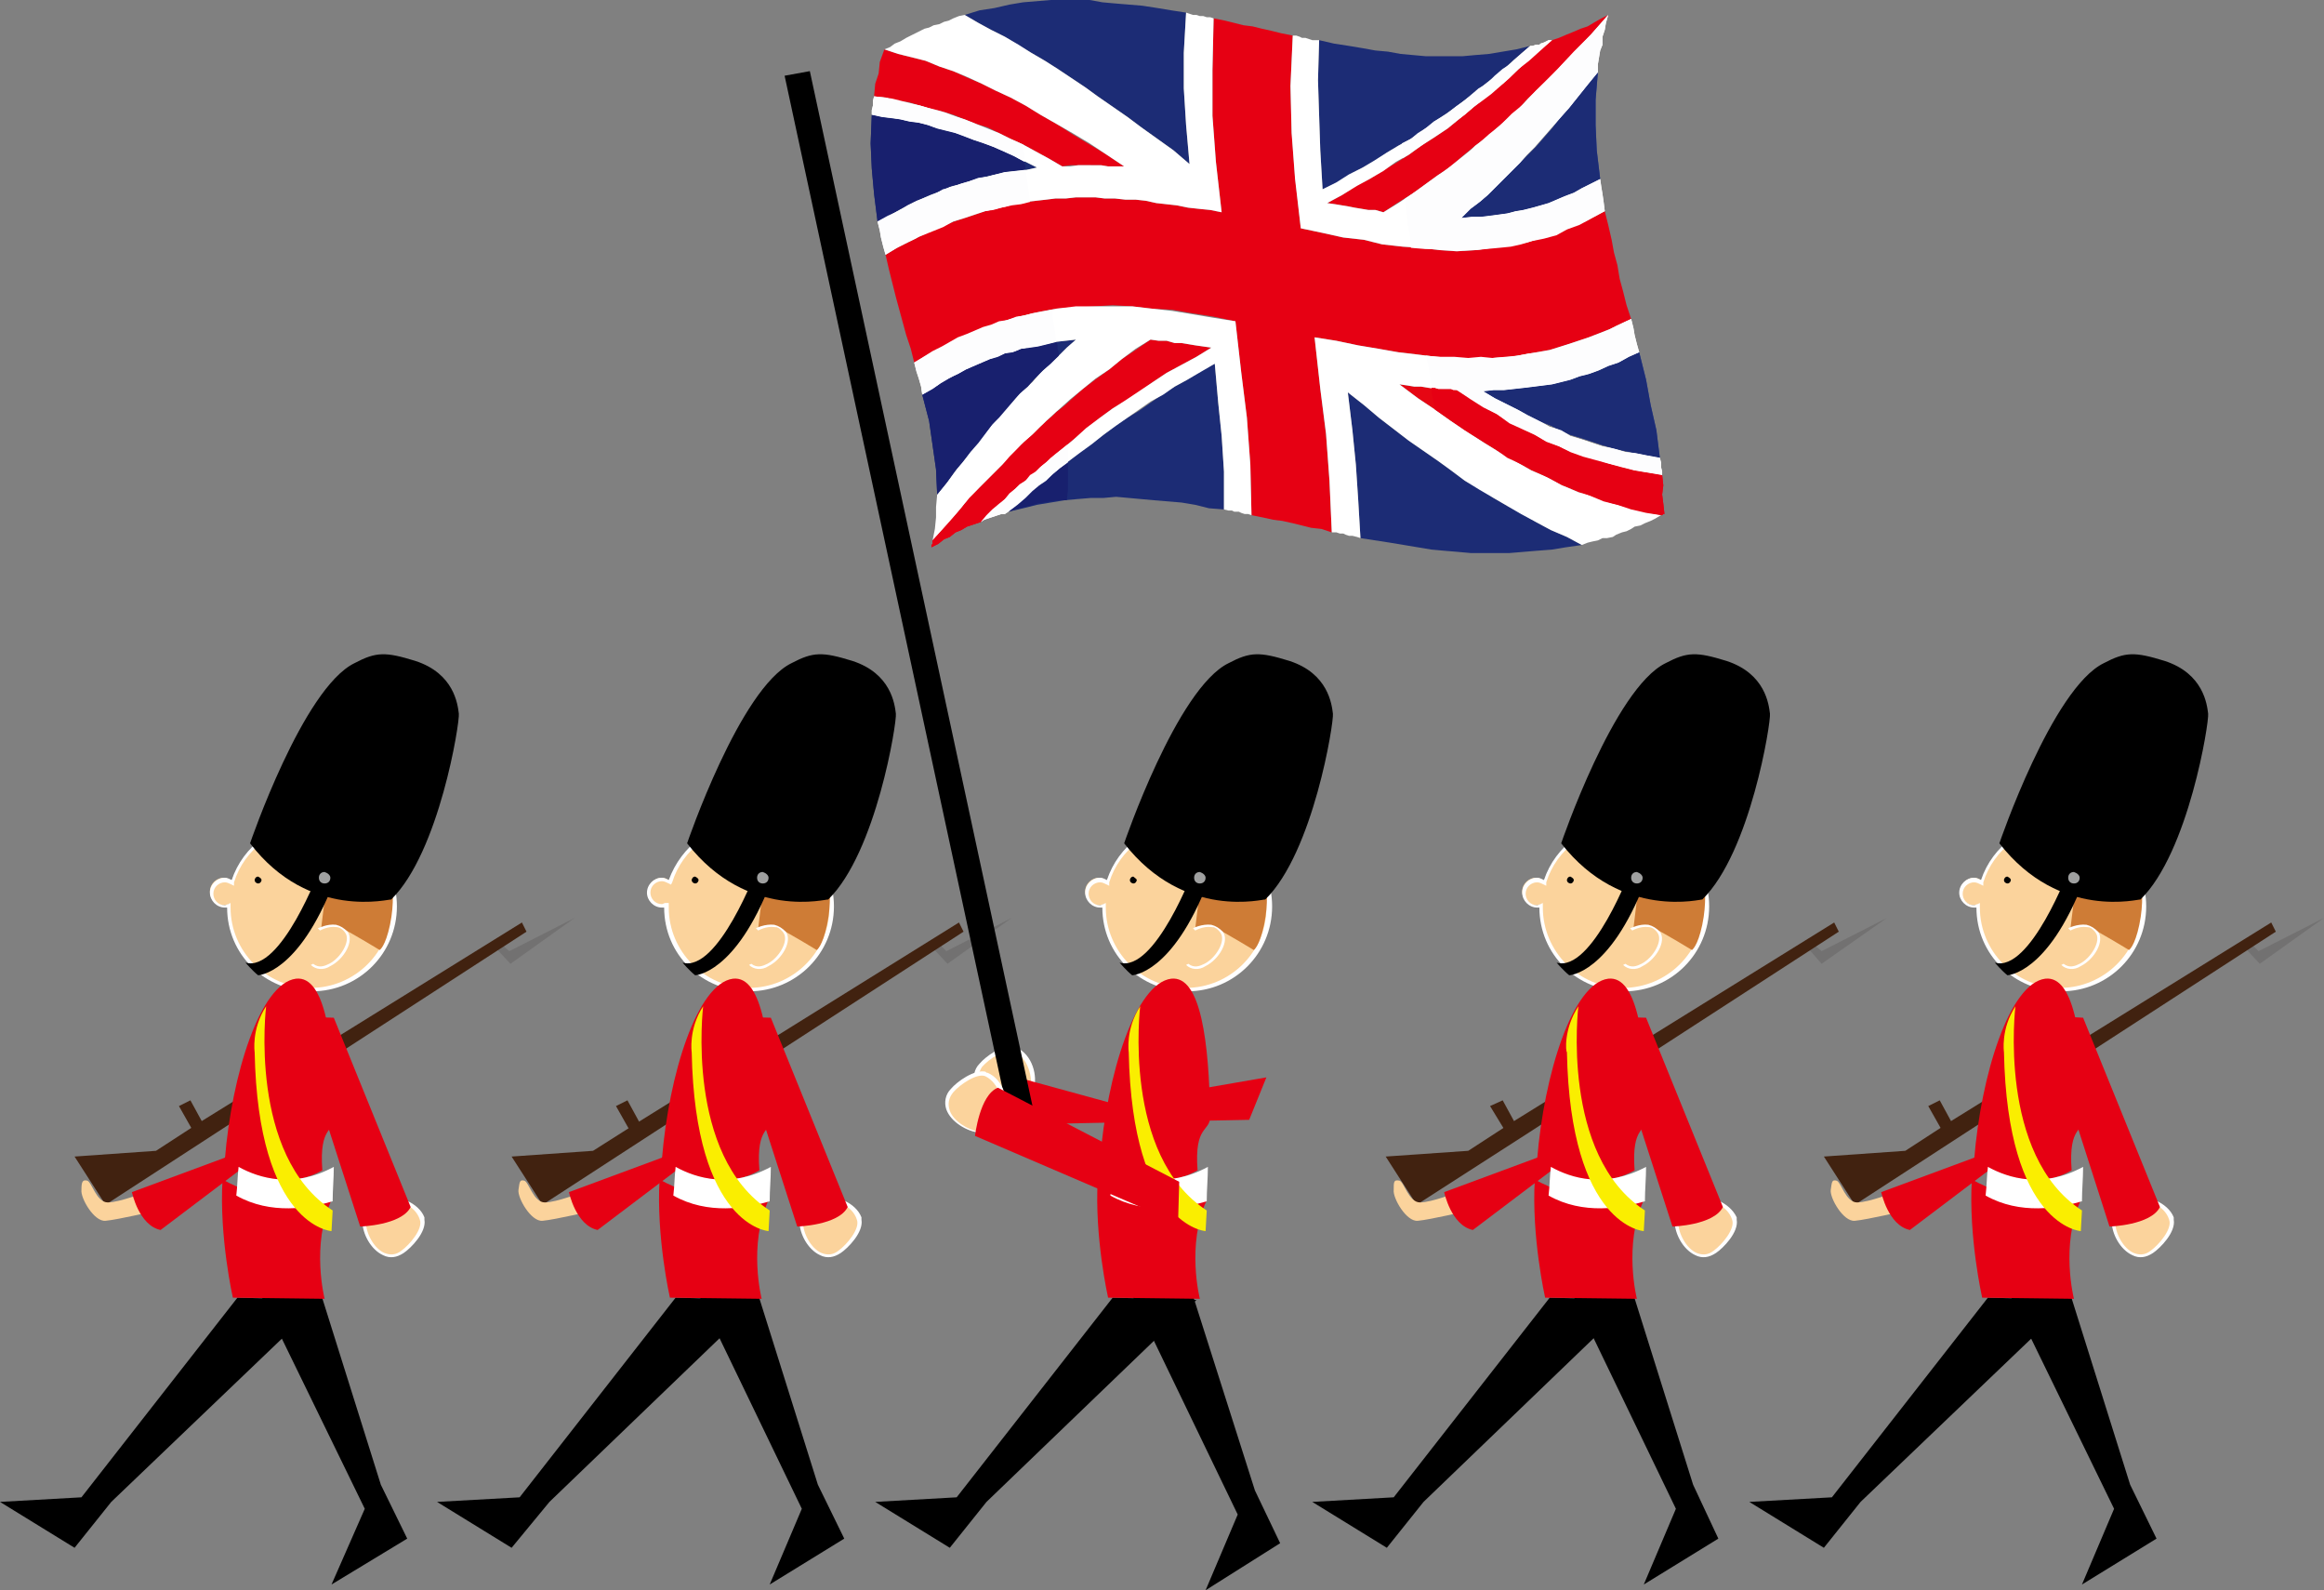 <svg version="1.1" id="レイヤー_1" xmlns="http://www.w3.org/2000/svg" x="0" y="0" viewBox="0 0 202.6 138.6" style="enable-background:new 0 0 202.6 138.6" xml:space="preserve"><rect x="0" y="0" width="202.6" height="138.6" fill="#808080" stroke="none"/><style>.st0{fill:#fbd39c;enable-background:new}.st1{fill:#fff}.st2{fill:#727171}.st3{fill:#412210}.st4{fill:#fbd39c}.st5{fill:#e60013}.st6{fill:#ce7c36}.st7{fill:none}.st8{fill:#faee00}.st9{fill:#9fa0a0}.st10,.st11,.st12,.st14,.st15,.st16{fill-rule:evenodd;clip-rule:evenodd;fill:#1c2c75}.st11,.st12,.st14,.st15,.st16{fill:#32479c}.st12,.st14,.st15,.st16{fill:#e60013}.st14,.st15,.st16{fill:#fff}.st15,.st16{fill:#18206e}.st16{fill:#fdfdfe}</style><path class="st0" d="M88.6 91.5c2.2 1 2.2 5.4-.7 5-1.5-.2-3.7-2-2.3-3.6.5-.7 2.1-1.8 3-1.4z"/><path class="st1" d="M88.6 91.3c-.1 0-.1 0-.2-.1-1-.2-2.5.9-3 1.5-.5.5-.6 1.2-.4 1.8.4 1.1 1.8 1.9 2.8 2 1.2.2 2-.4 2.3-1.5.4-1.2-.1-3.1-1.5-3.7zm-3 1.7c.6-.7 2.1-1.7 2.8-1.4 1.2.6 1.7 2.3 1.4 3.5-.3.9-1 1.4-2 1.3-.9-.1-2.2-.9-2.5-1.8-.1-.6 0-1.1.3-1.6zm3-1.7z"/><path class="st2" d="m202.6 80-5.6 4-1.4-1.5.7-.2.6.6z"/><path class="st3" d="m159 100.8 2.7 4.2 9.7-6.3 27-17.5-.4-.8-27.9 17.3-4 2.6z"/><path class="st3" d="m170.3 98.1-1.2-2.2-1 .5 1.3 2.3"/><path class="st4" d="M160.1 102.9c.4.1.8 1.9 1.8 1.9s3.3-.9 3.3-.9l1 1.6s-3.4.8-4.5.9c-1 .1-2.2-2-2.1-2.7.1-.7.1-.9.5-.8z"/><path class="st5" d="m182.5 95.1-16 12.1c-1.9-.4-2.5-3.3-2.5-3.3l8.1-3 9.4-9.6 1 3.8z"/><path class="st0" d="M179.7 71.8c-3.2 0-5.9 2.1-6.9 5-.2-.2-.5-.3-.7-.3-.6 0-1.2.5-1.2 1.2 0 .6.5 1.2 1.2 1.2.1 0 .3 0 .4-.1v.2c0 4 3.2 7.2 7.2 7.2s7.2-3.2 7.2-7.2c0-3.9-3.3-7.2-7.2-7.2z"/><path class="st1" d="M172.7 76.7c-.2-.1-.4-.2-.6-.2-.7 0-1.3.6-1.3 1.3 0 .7.6 1.3 1.3 1.3h.2c0 4.1 3.3 7.3 7.4 7.3 4.1 0 7.4-3.3 7.4-7.4 0-4.1-3.3-7.4-7.4-7.4-3.2.1-6 2.1-7 5.1zm.2.2c.9-2.9 3.6-4.9 6.7-4.9 3.9 0 7 3.2 7 7.1 0 3.9-3.2 7-7 7-3.9 0-7-3.2-7-7v-.4l-.2.1c-.1 0-.2.1-.3.1-.6 0-1-.5-1-1 0-.6.5-1 1-1 .2 0 .4.1.6.2l.2.1v-.3z"/><path class="st6" d="m180.9 77.6-.4 3.3s.8-.5 1.8 0 3.3 1.9 3.3 1.9.5-.3.9-2.2c.4-1.9.2-3.4.2-3.4l-5.8.4z"/><path d="M180.4 75.7s-3.4 9.1-6.5 8.2c0 0 .6.7 1.1 1.1 0 0 3.5-.1 6.6-8.1 0-.1.4-2.9-1.2-1.2zM175.3 76.7c0 .1-.1.3-.3.3-.1 0-.3-.1-.3-.3 0-.1.1-.3.3-.3.2.1.3.2.3.3zM180.6 113.3l-7.3-.2-13.6 17.4-7.2.4 6.5 4 3.2-4z"/><path d="m178.1 105.2-3.5 6.4 9.7 19.9-2.8 6.6 6.5-4-2.3-4.7z"/><path class="st0" d="M189.3 106.3c-.8-2.3-5.2-2.7-5.1.2.1 1.5 1.6 3.9 3.3 2.6.8-.4 2.1-1.9 1.8-2.8z"/><path class="st1" d="M185.8 104.3c-1.1.2-1.7 1-1.7 2.2 0 1 .7 2.4 1.8 2.9.6.3 1.2.2 1.8-.2.6-.4 2-1.8 1.8-2.9v-.2c-.5-1.3-2.4-2-3.7-1.8zm.2 4.9c-.9-.4-1.6-1.7-1.6-2.7 0-1 .5-1.7 1.4-1.9 1.2-.2 2.9.4 3.3 1.7.3.8-.9 2.2-1.6 2.7-.5.4-1 .4-1.5.2zm3.5-3z"/><path class="st5" d="m181.6 88.7 6.7 16.5c-.8 1.6-4.4 1.7-4.4 1.7L178 88.5l3.6.2z"/><path class="st7" d="M183.2 100.5c-.5.4-1.1.8-1.6 1 0 1-.1 2.1-.1 3 1-.3 1.6-.6 1.6-.6l.1-3.4z"/><path class="st5" d="M180.6 102c-.3-4 1.1-3.3 1.1-4.7-.1-6.4-.8-12.3-3.4-12-3.1.4-5.6 8.3-6.2 15.8 1.8 1 5 2.9 8.5.9zM171.9 102.8c-.3 5 .9 10.3.9 10.3l8 .1s-1.2-4.7.6-8.6c-1.8.6-6.5-.1-9.5-1.8z"/><path class="st1" d="M173.3 101.7c-.1.8-.1 1.7-.2 2.5 3 1.7 6.4 1.1 8.4.5 0-1 .1-2 .1-3-3.5 1.9-6.5 1-8.3 0z"/><path class="st8" d="M175.7 87.7s-1.6 13 5.8 17.8l-.1 1.8s-6.4-.4-6.7-15.6c0 0-.3-2 1-4z"/><path class="st1" d="m180.3 80.9.2.2s.7-.4 1.4-.3c.3 0 .6.2.8.5.5.7-.4 2.2-1.4 2.7-.4.2-.9.4-1.4 0l-.2.1c.4.4 1.1.5 1.7.1 1.2-.6 2.1-2.2 1.5-3-.3-.3-.6-.5-1-.6-.8-.1-1.6.3-1.6.3z"/><path d="M174.3 73.5s4.6-13.5 9.1-15.7c1.9-1 2.7-1 5.3-.2 3.4 1.1 3.7 3.8 3.8 4.6.1.7-1.7 12.1-5.9 16.2 0-.1-7 1.9-12.3-4.9z"/><path class="st9" d="M181.3 76.5c0 .3-.2.5-.5.5s-.5-.2-.5-.5.2-.5.5-.5c.3.1.5.3.5.5z"/><path class="st2" d="m164.5 80-5.7 4-1.3-1.5.6-.2.7.6z"/><path class="st3" d="m120.8 100.8 2.7 4.2 9.8-6.3 27-17.5-.4-.8L132 97.7l-4 2.6z"/><path class="st3" d="m132.2 98.1-1.2-2.2-1.1.5 1.4 2.3"/><path class="st4" d="M122 102.9c.4.1.8 1.9 1.8 1.9s3.3-.9 3.3-.9l1 1.6s-3.4.8-4.5.9c-1 .1-2.2-2-2.1-2.7 0-.7 0-.9.5-.8z"/><path class="st5" d="m144.4 95.1-16 12.1c-1.9-.4-2.5-3.3-2.5-3.3l8.1-3 9.4-9.6 1 3.8z"/><path class="st0" d="M141.5 71.8c-3.2 0-5.9 2.1-6.9 5-.2-.2-.5-.3-.7-.3-.6 0-1.2.5-1.2 1.2 0 .6.5 1.2 1.2 1.2.1 0 .3 0 .4-.1v.2c0 4 3.2 7.2 7.2 7.2s7.2-3.2 7.2-7.2c0-3.9-3.2-7.2-7.2-7.2z"/><path class="st1" d="M134.6 76.7c-.2-.1-.4-.2-.6-.2-.7 0-1.3.6-1.3 1.3 0 .7.6 1.3 1.3 1.3h.2c0 4.1 3.3 7.3 7.4 7.3 4.1 0 7.4-3.3 7.4-7.4 0-4.1-3.3-7.4-7.4-7.4-3.2.1-6 2.1-7 5.1zm.2.2c.9-2.9 3.6-4.9 6.7-4.9 3.9 0 7 3.2 7 7.1 0 3.9-3.2 7-7 7-3.9 0-7-3.2-7-7v-.4l-.2.1c-.1 0-.2.1-.3.1-.6 0-1-.5-1-1 0-.6.5-1 1-1 .2 0 .4.1.6.2l.2.1v-.3z"/><path class="st6" d="m142.8 77.6-.4 3.3s.8-.5 1.8 0 3.3 1.9 3.3 1.9.5-.3.9-2.2c.4-1.9.2-3.4.2-3.4l-5.8.4z"/><path d="M142.2 75.7s-3.4 9.1-6.5 8.2c0 0 .6.7 1.1 1.1 0 0 3.5-.1 6.6-8.1.1-.1.5-2.9-1.2-1.2zM137.2 76.7c0 .1-.1.3-.3.3-.1 0-.3-.1-.3-.3 0-.1.1-.3.3-.3.2.1.3.2.3.3zM142.4 113.3l-7.3-.2-13.6 17.4-7.1.4 6.5 4 3.2-4z"/><path d="m140 105.2-3.5 6.4 9.6 19.9-2.8 6.6 6.5-4-2.2-4.7z"/><path class="st0" d="M151.2 106.3c-.8-2.3-5.2-2.7-5.1.2.1 1.5 1.6 3.9 3.3 2.6.8-.4 2.1-1.9 1.8-2.8z"/><path class="st1" d="M147.7 104.3c-1.1.2-1.7 1-1.7 2.2 0 1 .7 2.4 1.8 2.9.6.3 1.2.2 1.8-.2.6-.4 2-1.8 1.8-2.9v-.2c-.6-1.3-2.4-2-3.7-1.8zm.2 4.9c-.9-.4-1.6-1.7-1.6-2.7 0-1 .5-1.7 1.4-1.9 1.2-.2 2.9.4 3.3 1.7.3.8-.9 2.2-1.6 2.7-.5.4-1 .4-1.5.2zm3.4-3z"/><path class="st5" d="m143.5 88.7 6.7 16.5c-.8 1.6-4.4 1.7-4.4 1.7l-5.9-18.3 3.6.1z"/><path class="st7" d="M145.1 100.5c-.5.4-1.1.8-1.6 1 0 1-.1 2.1-.1 3 1-.3 1.6-.6 1.6-.6l.1-3.4z"/><path class="st5" d="M142.5 102c-.3-4 1.1-3.3 1.1-4.7-.1-6.4-.8-12.3-3.4-12-3.1.4-5.6 8.3-6.2 15.8 1.7 1 4.9 2.9 8.5.9zM133.8 102.8c-.3 5 .9 10.3.9 10.3l8 .1s-1.2-4.7.6-8.6c-1.9.6-6.5-.1-9.5-1.8z"/><path class="st1" d="M135.2 101.7c-.1.8-.1 1.7-.2 2.5 3 1.7 6.4 1.1 8.4.5 0-1 .1-2 .1-3-3.6 1.9-6.5 1-8.3 0z"/><path class="st8" d="M137.6 87.7s-1.6 13 5.8 17.8l-.1 1.8s-6.4-.4-6.7-15.6c-.1 0-.3-2 1-4z"/><path class="st1" d="m142.1 80.9.2.2s.7-.4 1.4-.3c.3 0 .6.2.8.5.5.7-.4 2.2-1.4 2.7-.4.2-.9.4-1.4 0l-.2.1c.4.4 1.1.5 1.7.1 1.2-.6 2.1-2.2 1.5-3-.3-.3-.6-.5-1-.6-.8-.1-1.5.3-1.6.3z"/><path d="M136.1 73.5s4.6-13.5 9.1-15.7c1.9-1 2.7-1 5.3-.2 3.4 1.1 3.7 3.8 3.8 4.6.1.7-1.7 12.1-5.9 16.2.1-.1-7 1.9-12.3-4.9z"/><path class="st9" d="M143.2 76.5c0 .3-.2.5-.5.5s-.5-.2-.5-.5.2-.5.5-.5c.3.1.5.3.5.5z"/><path class="st5" d="m108.9 97.6-20.1.4c-1.3-1.4-.1-4.1-.1-4.1l8.4 2.3 13.3-2.3-1.5 3.7z"/><path class="st0" d="M103.4 71.8c-3.2 0-5.9 2.1-6.9 5-.2-.2-.5-.3-.7-.3-.6 0-1.2.5-1.2 1.2 0 .6.5 1.2 1.2 1.2.1 0 .3 0 .4-.1v.2c0 4 3.2 7.2 7.2 7.2s7.2-3.2 7.2-7.2c0-3.9-3.2-7.2-7.2-7.2z"/><path class="st1" d="M96.5 76.7c-.2-.1-.4-.2-.6-.2-.7 0-1.3.6-1.3 1.3 0 .7.6 1.3 1.3 1.3h.2c0 4.1 3.3 7.3 7.4 7.3 4.1 0 7.4-3.3 7.4-7.4 0-4.1-3.3-7.4-7.4-7.4-3.3.1-6 2.1-7 5.1zm.2.2c.9-2.9 3.6-4.9 6.7-4.9 3.9 0 7 3.2 7 7.1 0 3.9-3.2 7-7 7-3.9 0-7-3.2-7-7v-.4l-.2.1c-.1 0-.2.1-.3.1-.6 0-1-.5-1-1 0-.6.5-1 1-1 .2 0 .4.1.6.2l.2.1v-.3z"/><path class="st6" d="m104.6 77.6-.4 3.3s.8-.5 1.8 0 3.3 1.9 3.3 1.9.5-.3.9-2.2c.4-1.9.2-3.4.2-3.4l-5.8.4z"/><path d="M104.1 75.7s-3.4 9.1-6.5 8.2c0 0 .6.7 1.1 1.1 0 0 3.5-.1 6.6-8.1.1-.1.4-2.9-1.2-1.2zM99.1 76.7c0 .1-.1.3-.3.3-.1 0-.3-.1-.3-.3 0-.1.1-.3.3-.3.1.1.3.2.3.3zM104.3 113.3l-7.3-.2-13.6 17.4-7.1.4 6.5 4 3.2-4z"/><path d="m101.7 105.7-3.4 6.4 9.6 19.9-2.8 6.6 6.5-4.1-2.2-4.6z"/><path class="st7" d="M107 100.5c-.5.4-1.1.8-1.6 1 0 1-.1 2.1-.1 3 1-.3 1.6-.6 1.6-.6l.1-3.4z"/><path class="st5" d="M104.4 102c-.3-4 1.1-3.3 1.1-4.7-.1-6.4-.8-12.3-3.4-12-3.1.4-5.6 8.3-6.2 15.8 1.7 1 4.9 2.9 8.5.9zM95.7 102.8c-.3 5 .9 10.3.9 10.3l8 .1s-1.2-4.7.6-8.6c-1.9.6-6.5-.1-9.5-1.8z"/><path class="st1" d="M97 101.7c-.1.8-.1 1.7-.2 2.5 3 1.7 6.4 1.1 8.4.5 0-1 .1-2 .1-3-3.5 1.9-6.5 1-8.3 0z"/><path class="st8" d="M99.4 87.7s-1.6 13 5.8 17.8l-.1 1.8s-6.4-.4-6.7-15.6c0 0-.3-2 1-4z"/><path class="st1" d="m104 80.9.2.2s.7-.4 1.4-.3c.3 0 .6.2.8.5.5.7-.4 2.2-1.4 2.7-.4.2-.9.4-1.4 0l-.2.1c.4.4 1.1.5 1.7.1 1.2-.6 2.1-2.2 1.5-3-.3-.3-.6-.5-1-.6-.8-.1-1.6.3-1.6.3z"/><path d="M98 73.5s4.6-13.5 9.1-15.7c1.9-1 2.7-1 5.3-.2 3.4 1.1 3.7 3.8 3.8 4.6.1.7-1.7 12.1-5.9 16.2 0-.1-7 1.9-12.3-4.9z"/><path class="st9" d="M105.1 76.5c0 .3-.2.5-.5.5s-.5-.2-.5-.5.2-.5.5-.5c.3.1.5.3.5.5z"/><path class="st2" d="m88.2 80-5.6 4-1.4-1.5.7-.2.6.6z"/><path class="st3" d="m44.6 100.8 2.7 4.2 9.7-6.3 27-17.5-.4-.8-27.8 17.3-4.1 2.6z"/><path class="st3" d="m55.9 98.1-1.2-2.2-1 .5 1.3 2.3"/><path class="st4" d="M45.7 102.9c.4.1.8 1.9 1.8 1.9s3.3-.9 3.3-.9l1 1.6s-3.4.8-4.5.9c-1 .1-2.2-2-2.1-2.7.1-.7.1-.9.5-.8z"/><path class="st5" d="m68.1 95.1-16 12.1c-1.9-.4-2.5-3.3-2.5-3.3l8.1-3 9.4-9.6 1 3.8z"/><path class="st0" d="M65.3 71.8c-3.2 0-5.9 2.1-6.9 5-.2-.2-.5-.3-.7-.3-.6 0-1.2.5-1.2 1.2 0 .6.5 1.2 1.2 1.2.1 0 .3 0 .4-.1v.2c0 4 3.2 7.2 7.2 7.2s7.2-3.2 7.2-7.2c0-3.9-3.2-7.2-7.2-7.2z"/><path class="st1" d="M58.3 76.7c-.2-.1-.4-.2-.6-.2-.7 0-1.3.6-1.3 1.3 0 .7.6 1.3 1.3 1.3h.2c0 4.1 3.3 7.3 7.4 7.3 4.1 0 7.4-3.3 7.4-7.4 0-4.1-3.3-7.4-7.4-7.4-3.2.1-5.9 2.1-7 5.1zm.3.2c.9-2.9 3.6-4.9 6.7-4.9 3.9 0 7 3.2 7 7.1 0 3.9-3.2 7-7 7-3.9 0-7-3.2-7-7v-.4H58c-.1 0-.2.1-.3.1-.6 0-1-.5-1-1 0-.6.5-1 1-1 .2 0 .4.1.6.2l.2.1.1-.2z"/><path class="st6" d="m66.5 77.6-.4 3.3s.8-.5 1.8 0 3.3 1.9 3.3 1.9.5-.3.9-2.2c.4-1.9.2-3.4.2-3.4l-5.8.4z"/><path d="M66 75.7s-3.4 9.1-6.5 8.2c0 0 .6.7 1.1 1.1 0 0 3.5-.1 6.6-8.1 0-.1.4-2.9-1.2-1.2zM60.9 76.7c0 .1-.1.3-.3.3-.1 0-.3-.1-.3-.3 0-.1.1-.3.3-.3.2.1.3.2.3.3zM66.2 113.3l-7.3-.2-13.6 17.4-7.2.4 6.5 4 3.3-4z"/><path d="m63.7 105.2-3.4 6.4 9.6 19.9-2.8 6.6 6.5-4-2.3-4.7z"/><path class="st0" d="M74.9 106.3c-.8-2.3-5.2-2.7-5.1.2.1 1.5 1.6 3.9 3.3 2.6.8-.4 2.2-1.9 1.8-2.8z"/><path class="st1" d="M71.4 104.3c-1.1.2-1.7 1-1.7 2.2 0 1 .7 2.4 1.8 2.9.6.3 1.2.2 1.8-.2.6-.4 2-1.8 1.8-2.9v-.2c-.5-1.3-2.3-2-3.7-1.8zm.2 4.9c-.9-.4-1.6-1.7-1.6-2.7 0-1 .5-1.7 1.4-1.9 1.2-.2 2.9.4 3.3 1.7.3.8-.9 2.2-1.6 2.7-.5.4-1 .4-1.5.2zm3.5-3z"/><path class="st5" d="m67.2 88.7 6.7 16.5c-.8 1.6-4.4 1.7-4.4 1.7l-5.9-18.3 3.6.1z"/><path class="st7" d="M68.8 100.5c-.5.4-1.1.8-1.6 1 0 1-.1 2.1-.1 3 1-.3 1.6-.6 1.6-.6l.1-3.4z"/><path class="st5" d="M66.2 102c-.3-4 1.1-3.3 1.1-4.7-.1-6.4-.8-12.3-3.4-12-3.1.4-5.6 8.3-6.2 15.8 1.8 1 5 2.9 8.5.9zM57.5 102.8c-.3 5 .9 10.3.9 10.3l8 .1s-1.2-4.7.6-8.6c-1.8.6-6.5-.1-9.5-1.8z"/><path class="st1" d="M58.9 101.7c-.1.8-.1 1.7-.2 2.5 3 1.7 6.4 1.1 8.4.5 0-1 .1-2 .1-3-3.5 1.9-6.5 1-8.3 0z"/><path class="st8" d="M61.3 87.7s-1.6 13 5.8 17.8l-.1 1.8s-6.4-.4-6.7-15.6c0 0-.3-2 1-4z"/><path class="st1" d="m65.9 80.9.2.2s.7-.4 1.4-.3c.3 0 .6.2.8.5.5.7-.4 2.2-1.4 2.7-.4.2-.9.4-1.4 0l-.2.1c.4.4 1.1.5 1.7.1 1.2-.6 2.1-2.2 1.5-3-.3-.3-.6-.5-1-.6-.8-.1-1.6.3-1.6.3z"/><path d="M59.9 73.5S64.5 60 69 57.8c1.9-1 2.7-1 5.3-.2 3.4 1.1 3.7 3.8 3.8 4.6.1.7-1.7 12.1-5.9 16.2 0-.1-7 1.9-12.3-4.9z"/><path class="st9" d="M67 76.5c0 .3-.2.5-.5.5s-.5-.2-.5-.5.2-.5.5-.5c.3.1.5.3.5.5z"/><path class="st2" d="m50.1 80-5.6 4-1.4-1.5.6-.2.7.6z"/><path class="st3" d="m6.5 100.8 2.7 4.2 9.7-6.3 27-17.5-.4-.8-27.9 17.3-4 2.6z"/><path class="st3" d="m17.8 98.1-1.2-2.2-1 .5 1.3 2.3"/><path class="st4" d="M7.6 102.9c.4.1.8 1.9 1.8 1.9s3.3-.9 3.3-.9l1 1.6s-3.4.8-4.5.9c-1 .1-2.2-2-2.1-2.7 0-.7.1-.9.5-.8z"/><path class="st5" d="m30 95.1-16 12.1c-1.9-.4-2.5-3.3-2.5-3.3l8.1-3 9.4-9.6 1 3.8z"/><path class="st0" d="M27.1 71.8c-3.2 0-5.9 2.1-6.9 5-.2-.2-.5-.3-.7-.3-.6 0-1.2.5-1.2 1.2 0 .6.5 1.2 1.2 1.2.1 0 .3 0 .4-.1v.2c0 4 3.2 7.2 7.2 7.2s7.2-3.2 7.2-7.2c.1-3.9-3.2-7.2-7.2-7.2z"/><path class="st1" d="M20.2 76.7c-.2-.1-.4-.2-.6-.2-.7 0-1.3.6-1.3 1.3 0 .7.6 1.3 1.3 1.3h.2c0 4.1 3.3 7.3 7.4 7.3 4.1 0 7.4-3.3 7.4-7.4 0-4.1-3.3-7.4-7.4-7.4-3.2.1-6 2.1-7 5.1zm.2.2C21.3 74 24 72 27.1 72c3.9 0 7 3.2 7 7.1 0 3.9-3.2 7-7 7-3.9 0-7-3.2-7-7v-.4l-.2.1c-.1 0-.2.1-.3.1-.6 0-1-.5-1-1 0-.6.5-1 1-1 .2 0 .4.1.6.2l.2.1v-.3z"/><path class="st6" d="m28.4 77.6-.4 3.3s.8-.5 1.8 0 3.3 1.9 3.3 1.9.5-.3.9-2.2c.4-1.9.2-3.4.2-3.4l-5.8.4z"/><path d="M27.9 75.7s-3.4 9.1-6.5 8.2c0 0 .6.7 1.1 1.1 0 0 3.5-.1 6.6-8.1 0-.1.4-2.9-1.2-1.2zM22.8 76.7c0 .1-.1.3-.3.3-.1 0-.3-.1-.3-.3 0-.1.1-.3.3-.3.2.1.3.2.3.3zM28.1 113.3l-7.4-.2-13.6 17.4-7.1.4 6.5 4 3.2-4z"/><path d="m25.6 105.2-3.5 6.4 9.7 19.9-2.9 6.6 6.6-4-2.3-4.7z"/><path class="st0" d="M36.8 106.3c-.8-2.3-5.2-2.7-5.1.2.1 1.5 1.6 3.9 3.3 2.6.8-.4 2.1-1.9 1.8-2.8z"/><path class="st1" d="M33.3 104.3c-1.1.2-1.7 1-1.7 2.2 0 1 .7 2.4 1.8 2.9.6.3 1.2.2 1.8-.2.6-.4 2-1.8 1.8-2.9v-.2c-.5-1.3-2.4-2-3.7-1.8zm.2 4.9c-.9-.4-1.6-1.7-1.6-2.7 0-1 .5-1.7 1.4-1.9 1.2-.2 2.9.4 3.3 1.7.3.8-.9 2.2-1.6 2.7-.5.4-1 .4-1.5.2zm3.5-3z"/><path class="st5" d="m29.1 88.7 6.7 16.5c-.8 1.6-4.4 1.7-4.4 1.7l-5.9-18.3 3.6.1z"/><path class="st7" d="M30.7 100.5c-.5.4-1.1.8-1.6 1 0 1-.1 2.1-.1 3 1-.3 1.6-.6 1.6-.6l.1-3.4z"/><path class="st5" d="M28.1 102c-.3-4 1.1-3.3 1.1-4.7-.1-6.4-.8-12.3-3.4-12-3.1.4-5.6 8.3-6.2 15.8 1.8 1 4.9 2.9 8.5.9zM19.4 102.8c-.3 5 .9 10.3.9 10.3l8 .1s-1.2-4.7.6-8.6c-1.8.6-6.5-.1-9.5-1.8z"/><path class="st1" d="M20.8 101.7c-.1.8-.1 1.7-.2 2.5 3 1.7 6.4 1.1 8.4.5 0-1 .1-2 .1-3-3.5 1.9-6.5 1-8.3 0z"/><path class="st8" d="M23.2 87.7s-1.6 13 5.8 17.8l-.1 1.8s-6.4-.4-6.7-15.6c0 0-.3-2 1-4z"/><path class="st1" d="m27.7 80.9.2.2s.7-.4 1.4-.3c.3 0 .6.2.8.5.5.7-.4 2.2-1.4 2.7-.4.2-.9.4-1.4 0l-.2.1c.4.4 1.1.5 1.7.1 1.2-.6 2.1-2.2 1.5-3-.3-.3-.6-.5-1-.6-.8-.1-1.5.3-1.6.3z"/><path d="M21.8 73.5s4.6-13.5 9.1-15.7c1.9-1 2.7-1 5.3-.2 3.4 1.1 3.7 3.8 3.8 4.6.1.7-1.7 12.1-5.9 16.2 0-.1-7.1 1.9-12.3-4.9z"/><path class="st9" d="M28.8 76.5c0 .3-.2.5-.5.5s-.5-.2-.5-.5.2-.5.5-.5c.3.1.5.3.5.5z"/><path class="st10" d="m80.4 34.4.6 2.3.3 2.1.3 2.1.1 2.2.9-1.1.8-1.1.8-1 .8-1 .7-.8.7-.9.7-.9.7-.8.7-.7.7-.8.7-.7.8-.8.7-.7.8-.7.8-.8.8-.7-.9.1-.9.1-.9.2-.8.1-.8.2-.8.3-.8.1-.8.3-.8.2-.7.4-.9.3-.8.4-.8.5-.8.5-.9.5-1 .6zM87.9 44.6l1.3-.3 1.2-.3 1.2-.2 1.2-.2 1.1-.1 1.2-.1h1.1l1.1-.1 1.1.1 1.1.1 1.1.1 1.2.1 1.2.1 1.2.2 1.2.3 1.3.1v-3.3l-.2-3.1-.3-2.9-.3-3.4-1.3.7-1.1.7-1.1.6-1.1.7-1 .7-1 .7-1 .6-1.1.7-1 .8-1.1.8-1.1.8-1.1.9-1.1 1-1.3.9-1.2 1.1-1.4 1.2zM103.4 1.1l-1.3-.2-1.2-.2-1.3-.2-1.2-.1-1.2-.1-1.1-.1L95 0h-3.4l-1.2.1-1.2.1-1.2.2-1.3.3-1.3.2-1.3.4 1.2.7 1.1.6 1.2.6 1.1.7 1.2.7 1.2.7 1.1.7 1.2.8 1.2.8 1.1.8 1.3.9 1.3.9 1.2.9 1.4 1 1.4 1 1.4 1.2-.3-3.4-.2-3.2V4.6l.2-3.5zM76 10l-.1 2.5.1 2.2.2 2.2.3 2.4 1-.5.9-.5.9-.5.9-.4.9-.4.8-.3.8-.4.8-.2.8-.3.8-.2.9-.2.8-.2.8-.2.9-.1 1-.1.9-.2-1-.5-1-.4-.9-.5-1-.4-.9-.3-.8-.3-.9-.4-.9-.3-.8-.2-.8-.2-.9-.3-.9-.2-.9-.1-.8-.2-.9-.1-1-.2z"/><path class="st11" d="m139.5 15.6-.3-2.5-.1-2.2V8.7l.2-2.4-.9 1.1-.8 1-.8 1-.8.9-.7.9-.7.8-.7.8-.7.7-.7.7-.7.7-.7.7-.7.7-.7.7-.7.6-.8.6-.8.8.9-.1h.8l.8-.1.7-.1.8-.1.7-.2.7-.1.8-.2.7-.2.7-.2.7-.3.7-.3.8-.3.7-.4.8-.4.8-.4z"/><path class="st10" d="m118.6 46.9 1.3.2 1.3.2 1.2.2 1.2.2 1.2.2 1.1.1 1.2.1 1.1.1h3.4l1.2-.1 1.2-.1 1.3-.1 1.2-.2 1.4-.2-1.3-.7-1.4-.6-1.3-.7-1.2-.7-1.3-.7-1.2-.7-1.2-.8-1.3-.7-1.2-.9-1.1-.8-1.3-.9-1.3-.9-1.3-1-1.3-1-1.3-1.1-1.4-1.1.4 3.3.3 3 .2 3 .2 3.4z"/><path class="st11" d="m144.7 39.9-.3-2.4-.5-2.2-.4-2.2-.6-2.4-.9.4-.9.5-.9.3-.8.4-.9.3-.8.2-.8.3-.8.2-.8.2-.8.1-.8.1-.8.1-.9.1-.9.1h-.9l-.9.1 1 .6 1 .5 1 .5.9.5 1 .5 1 .4.8.4.9.4 1 .3.9.3.9.3 1 .3.9.2 1 .2 1 .2 1.1.2z"/><path class="st10" d="m133.4 4-1.2.3-1.2.2-1.2.2-1.2.1-1.1.1h-3.2l-1.1-.1-1.1-.1-1.1-.2-1.1-.1-1.1-.2-1.2-.2-1.3-.2-1.3-.3-.1 3.5.1 3.1.1 3 .2 3.4 1.3-.6 1.1-.7 1.1-.6 1.1-.6 1-.7 1-.6 1.1-.6 1.1-.7 1-.8 1-.7 1.1-.8 1.2-.9 1.1-.9 1.3-1 1.2-1.1 1.4-1.2z"/><path class="st12" d="m98 14.5-1.5-1-1.5-.9-1.5-.9-1.4-.9-1.4-.8-1.3-.8-1.3-.7-1.3-.6-1.2-.6-1.2-.5-1.3-.6-1.2-.4-1.2-.5-1.2-.3-1.2-.3-1.2-.4-.4 1.1-.1 1-.3.9-.1 1.1 1 .1 1 .3 1 .1 1 .3 1 .3.9.2 1 .3 1 .4 1 .4 1 .3 1 .5 1 .5 1.1.5 1.1.6 1.1.6 1.2.7.7-.1H96l.6.1H98zM105.6 30.3l-.7-.1-.7-.1-.6-.1-.6-.1h-.6l-.7-.2h-.7l-.7-.1-1.3.9-1.2.8-1.1.9-1.1.8-1.2.9-1 .9-1.1 1-1.1.9-1.1 1.1-1.1 1-1.1 1.2-1.2 1.2-1.3 1.3-1.3 1.4-1.3 1.6-1.5 1.6V47.4l-.1.1v.2l.6-.3.5-.4.5-.2.5-.4.5-.2.5-.3.6-.2.6-.2 1.5-1.4 1.4-1.4 1.4-1.2 1.3-1.2 1.3-1 1.2-1 1.2-1 1.1-.9 1.1-.8 1.2-.7 1.2-.8 1.1-.8 1.2-.8 1.3-.7 1.3-.7 1.3-.8zM115.7 17.7l.7.1.6.1.6.1.5.1.6.1.6.1h.6l.7.2 1.2-.8 1.3-.8 1.1-.8 1.1-.8 1.2-.8 1-.9 1.1-.9 1.2-.9 1.1-1 1.2-1 1.1-1.2 1.3-1.2 1.3-1.3 1.4-1.5 1.5-1.6 1.5-1.7-.6.3-.7.4-.5.3-.6.2-.7.3-.5.2-.7.3-.6.2-1.6 1.3-1.4 1.3-1.3 1.2-1.3 1-1.2 1-1.2 1-1.1.9-1.2.8-1.1.7-1.1.8-1.1.7-1.2.7-1.1.7-1.2.6-1.2.8-1.3.7z"/><path style="fill-rule:evenodd;clip-rule:evenodd;fill:#e60613" d="m122 33.5 1.6 1.2 1.5 1 1.4 1 1.5 1 1.4.9 1.3.8 1.4.8 1.4.8 1.4.6 1.3.7 1.4.6 1.4.5 1.4.5 1.4.3 1.5.4 1.5.3h.1l.1-.1h.1l-.1-.9-.1-.8.1-.8-.1-.9-1.2-.2-1.2-.2-1.1-.3-1.2-.3-1.1-.4-1.1-.3-1-.3-1.1-.5-1-.4-1.1-.6-1-.5-1.2-.6-1.1-.7-1.1-.6-1.2-.8-1.2-.7-.6-.1h-.7l-.6-.1h-.6l-.6-.1h-.6l-.6-.1-.7-.1z"/><path class="st12" d="m113.4 19.9-.5-4.4-.3-4-.1-4 .2-4.4-1-.2-.8-.2-.9-.2-.8-.2-.8-.1-.8-.2-.8-.2-1-.2-.1 4.5v4l.3 4 .5 4.4-1-.2-1-.1-1-.1-.9-.2-.9-.1-.9-.1-.9-.2-.9-.1h-.9l-.9-.1h-.9l-.8-.1H93.8l-.9.1H92l-.8.1-.9.1-.9.1-.8.1-.9.2-.9.3-.9.2-.9.3-.9.3-.9.3-1 .4-1 .4-1 .5-1 .5-1 .5-1 .6.3 1.3.3 1.2.3 1.2.3 1.1.3 1.1.3 1.1.4 1.2.3 1.2 1.9-1.1 1.9-.9 1.8-.8 1.8-.7 1.7-.5 1.7-.4 1.6-.3 1.6-.1 1.7-.1 1.6-.1 1.7.1 1.7.2 1.8.1 1.7.3 1.9.3 1.9.4.5 4.4.5 4 .3 4.1.1 4.4 1 .2.9.2.8.1.9.2.8.2.8.2.9.1.9.3-.2-4.5-.3-4-.5-4-.5-4.5 1.9.3 1.9.4 1.8.3 1.7.3 1.7.2 1.6.2 1.7.1h3.2l1.6-.1 1.7-.3 1.7-.3 1.6-.5 1.8-.6 1.8-.7 1.9-.9-.4-1.2-.3-1.2-.3-1.1-.2-1.2-.3-1.1-.2-1.1-.3-1.3-.3-1.2-1.7.9-1.7.7-1.6.6-1.7.5-1.5.3-1.6.2-1.5.2-1.6.1-1.5-.1-1.7-.2-1.5-.1-1.8-.2-1.6-.4-1.8-.2-1.8-.4-1.9-.4z"/><path class="st14" d="m79.7 31.6.2.8.2.6.2.7.1.7 1-.6.9-.5.8-.5.8-.4.8-.4.9-.4.7-.3.8-.3.8-.3.8-.1.8-.3.8-.1.9-.2.8-.2.9-.1.9-.1-.8.7-.8.8-.8.7-.7.7-.7.8-.8.7-.7.7-.7.8-.7.8-.7.8-.7.9-.8.9-.7 1-.8 1-.8 1.1-.9 1.1-.1 1.1v.9l-.1 1-.2 1 1.5-1.6 1.3-1.6 1.3-1.4 1.3-1.3 1.2-1.2 1.1-1.2 1.1-1 1.1-1.1 1.1-1 1-.9 1.1-.9 1.1-.9 1.2-.8 1.1-.9 1.2-.9 1.3-.8.7.1h.7l.7.2h.6l.6.1.6.1.7.1.7.1-1.3.8-1.3.7-1.3.7-1.2.8-1.2.8-1.2.8-1.1.7-1.1.8-1.2.9-1.1 1-1.2 1-1.3 1-1.3 1.2-1.4 1.2-1.4 1.4-1.5 1.4.3-.2.3-.1.3-.1.3-.1.3-.1.3-.1h.3l.3-.2 1.4-1.2 1.2-1.1 1.3-.9 1.1-1 1.2-.9 1.1-.8 1-.8 1.1-.8 1-.7 1-.7 1-.7 1.1-.6 1-.7 1.1-.6 1.2-.7 1.2-.7.3 3.4.3 2.9.2 3.1v3.3l.4.1h.3l.2.1h.4l.2.1.3.1h.3l.3.1-.1-4.4-.3-4.1-.5-4-.5-4.4-1.9-.3-1.8-.3-1.8-.3-1.8-.2-1.7-.2h-4.9l-1.7.2-1.6.3-1.7.4-1.7.5-1.8.7-1.8.8-1.9.9-1.9 1.1zM103.4 1.1l-.2 3.5v3.1l.2 3.2.3 3.4-1.4-1.2-1.4-1-1.4-1-1.2-.9-1.3-.9-1.3-.9-1.1-.8-1.2-.8-1.2-.8-1.1-.7-1.2-.7-1.1-.7-1.2-.7-1.2-.6-1.1-.6-1.2-.7-.5.1-.5.2-.4.2-.4.1-.4.2-.5.1-.4.2-.4.1-.4.2-.4.2-.4.2-.4.2-.5.3-.5.2-.4.3-.5.2 1.2.4 1.2.3 1.2.3 1.2.5 1.2.4 1.2.5 1.3.6 1.2.6 1.3.6 1.3.7 1.3.8 1.4.8 1.4.8 1.5.9 1.5 1 1.5 1h-1.4l-.6-.1H94l-.7.1h-.7l-1.2-.7-1.1-.6-1.1-.6-1.1-.5-1-.5-1-.4-1-.4-1-.4-1-.3-1-.3-.9-.3-1-.3-1-.2-1-.2-1-.3-1-.1-.1.4v.4l-.1.4v.4l1 .2.9.1.8.2.9.1.9.2.9.3.8.2.8.2.9.3.9.4.8.3.9.3 1 .4.9.5 1 .4 1 .5-.9.2-.9.1-1 .1-.8.2-.8.2-.9.2-.8.2-.8.3-.8.2-.8.4-.8.3-.9.4-.8.4-1 .5-.9.5-1 .5.2.8.1.6.2.8.2.7 1-.6 1-.5 1-.5 1-.4 1-.4.9-.5 1-.3.9-.3.9-.3.9-.2.9-.2.9-.3.8-.1.9-.1.9-.1.8-.1h.9l.9-.1H95.5l.8.1h.9l.9.1h.9l.9.1.9.2.9.1.9.1 1 .2.9.1 1 .1 1 .2-.5-4.4-.3-4v-4l.1-4.5-.3-.1h-.3l-.3-.1h-.3l-.3-.1h-.3l-.3-.1-.3-.1zM120.6 18.5l-.7-.2h-.6l-.6-.1-.6-.1-.5-.1-.6-.1-.6-.1-.7-.1 1.3-.7 1.3-.8 1.1-.6 1.2-.7 1.1-.8 1.1-.6 1.1-.8 1.1-.7 1.2-.8 1.1-.9 1.2-1 1.2-1 1.3-1 1.3-1.2 1.4-1.3 1.6-1.3h-.3l-.2.1-.2.1-.3.1-.1.1h-.3l-.3.1h-.2L132 5.2l-1.2 1.1-1.3 1-1.1.9-1.2.9-1.1.8-1.1.7-1 .8-1 .7-1.1.6-1 .6-1.1.7-1 .6-1.2.6-1.1.7-1.2.6-.2-3.4-.1-3-.1-3.1.1-3.5h-.6l-.3-.1-.3-.1h-.3l-.2-.1-.3-.1h-.3l-.2 4.4.1 4.1.3 4 .5 4.3 1.9.4 1.8.4 1.8.2 1.6.4 1.8.2 1.5.1 1.7.2 1.5.1 1.6-.1 1.5-.2 1.6-.2 1.5-.3 1.7-.5 1.6-.6 1.7-.7 1.7-.9-.1-.8-.1-.7-.1-.6-.1-.7-.8.4-.8.4-.7.4-.8.3-.7.3-.7.3-.7.2-.7.2-.8.2-.6.1-.8.2-.7.1-.8.1-.8.1h-.8l-.9.1.8-.8.8-.6.7-.6.7-.7.7-.7.7-.7.7-.7.6-.7.7-.7.7-.8.7-.8.8-.9.8-.9.8-1 .8-1 .9-1.1v-.7l.1-.6.1-.6.2-.5v-.7l.2-.6.1-.6.2-.7-1.5 1.7-1.5 1.5-1.4 1.5-1.3 1.3-1.3 1.3-1.1 1.2-1.2 1-1.1 1-1.2.9-1 1-1.1.8-1.2.8-1.1.8-1.1.8-1.2.8-1.3.8zM142.2 27.8l-1.9.9-1.8.7-1.8.6-1.6.5-1.7.3-1.7.3-1.6.1h-3.2l-1.7-.1-1.6-.2-1.7-.2-1.7-.3-1.8-.3-1.9-.4-1.9-.3.5 4.5.5 3.9.3 4.1.2 4.5h.4l.3.1h.3l.2.1.3.1h.3l.4.1.3.1-.2-3.4-.2-3-.3-3-.4-3.3 1.4 1.1 1.3 1.1 1.3 1 1.3 1 1.3.9 1.3.9 1.1.8 1.2.9 1.3.8 1.2.7 1.2.7 1.2.7 1.3.7 1.3.7 1.4.6 1.3.7.5-.2.4-.1.5-.1.4-.2h.4l.5-.1.3-.2.5-.2.4-.1.4-.2.3-.2.5-.1.4-.2.5-.2.4-.2.5-.3-1.5-.3-1.5-.4-1.5-.4-1.3-.5-1.4-.4-1.4-.6-1.3-.7-1.4-.6-1.4-.8-1.4-.8-1.3-.8-1.4-.9-1.5-1-1.4-1-1.5-1-1.6-1.2.7.1.6.1h.6l.6.1.6.1H126.4l.6.1 1.2.8 1.1.7 1.2.6 1.1.8 1.1.5 1.1.5 1 .6 1.1.4 1 .5 1.1.4 1.1.3 1.1.3 1.1.3 1.2.3 1.2.2 1.2.2v-.3l-.1-.4v-.4l-.1-.4-1.1-.2-1-.2-.9-.1-1-.3-1-.2-.9-.3-.9-.3-1-.3-.8-.5-1-.3-.9-.5-1-.5-.9-.5-1-.5-1-.5-1-.6.9-.1h.9l.9-.1.9-.1.8-.1.8-.1.8-.1.8-.2.8-.2.8-.3.8-.2.8-.3.9-.4.9-.3.9-.5.9-.4-.2-.7-.2-.8-.1-.6-.2-.8z"/><path class="st15" d="m81.7 43.1.8-1 .7-1 .7-.8.7-.9.7-.8.6-.8.6-.8.6-.6.6-.7.6-.7.6-.7.7-.6.6-.7.7-.7.7-.6.7-.7v-.3l-.1-.3v-.3l-.1-.3-.8.2-.8.2-.7.1-.8.1-.7.3-.7.1-.6.3-.7.2-.7.3-.7.3-.7.3-.7.4-.8.4-.7.4-.7.5-.9.5.6 2.3.3 2.1.3 2.1.1 2.2zM87.9 44.6l.7-.2.7-.2.5-.1.6-.2.6-.1.6-.1.7-.1h.7l.1-.9V40.3l-.7.5-.6.5-.6.5-.6.5-.6.5-.6.6-.7.6-.8.6zM89.3 14.1l-.9-.5-.9-.4-.9-.4-.8-.3-.9-.3-.8-.3-.8-.3-.8-.2-.8-.2-.8-.3-.8-.2-.8-.1-.8-.2-.8-.1-.8-.1-.9-.2-.1 2.5.1 2.2.2 2.2.3 2.4 1-.5.8-.5.8-.4.8-.4.8-.4.8-.3.8-.3.7-.3.8-.2.7-.2.8-.3.8-.2.7-.1.8-.2.9-.1.9-.1v-.4l-.1-.1v-.2z"/><path class="st12" d="m81.2 47.7.6-.3.5-.4.5-.2.5-.4.5-.2.5-.3.6-.2.6-.2.5-.6.5-.5.6-.5.5-.4.4-.4.5-.5.4-.4.5-.3.5-.4.4-.4.4-.4.5-.4.5-.4.4-.4.5-.4.5-.4-.1-.9V37l-.1-.8v-.9l-.8.6-.7.7-.7.6-.7.7-.7.6-.7.7-.6.6-.6.7-.7.7-.7.7-.7.7-.8.8-.7.9-.8.9-.8.9-.9 1V47.4l-.1.1v.2z"/><path class="st16" d="m87.9 44.6.8-.6.7-.6.6-.6.6-.5.6-.4.6-.6.6-.5.7-.5v-1.6l-.5.4-.5.4-.5.4-.4.4-.5.4-.4.4-.5.3-.4.5-.5.3-.4.4-.5.4-.4.5-.5.4-.6.5-.5.5-.5.6.3-.2.3-.1.3-.1.3-.1.3-.1.3-.1h.3l.3-.2zM80.4 34.4l.9-.5.7-.5.8-.5.7-.3.7-.4.7-.3.7-.3.7-.3.7-.2.6-.3.7-.1.7-.3.8-.1.7-.1.8-.2.8-.2-.1-.7-.1-.7-.1-.6-.1-.8-.9.2-.8.1-.7.2-.7.1-.8.3-.7.1-.7.3-.7.2-.7.3-.7.3-.8.3-.7.4-.7.4-.8.4-.8.5-.8.5.2.8.2.6.2.7.1.7zM89.2 12.6l-.9-.4-1-.4-.8-.4-.9-.3-.8-.4-.8-.3-.8-.3-.8-.3-.7-.2-.8-.2-.7-.2-.8-.2-.8-.2-.8-.2-.8-.1-.8-.1-.1.4v.4l-.1.4v.4l.9.2.8.1.8.1.8.2.8.1.8.2.8.3.8.2.8.2.8.3.8.3.9.3.8.3.9.4.9.4.9.5v-.7l-.1-.4v-.4zM76.5 19.3l.2.8.1.6.2.8.2.7.8-.5.9-.5.9-.4.7-.5.8-.3.8-.3.7-.3.8-.3.7-.2.7-.3.8-.2.8-.1.7-.2.9-.2.8-.1.8-.2-.1-.8-.1-.7-.1-.7-.1-.6-.9.1-.9.1-.8.2-.7.2-.8.1-.8.3-.7.2-.8.3-.8.2-.7.4-.8.3-.8.3-.8.4-.8.5-.9.4-.9.5z"/><path class="st10" d="m139.5 15.6-.3-2.5-.1-2.2V8.7l.2-2.4-.9 1.1-.8 1-.8 1-.8.9-.7.9-.7.8-.7.8-.7.7-.7.7-.7.7-.7.7-.7.7-.7.7-.7.6-.8.6-.8.8.9-.1h.8l.8-.1.7-.1.8-.1.7-.2.7-.1.8-.2.7-.2.7-.2.7-.3.7-.3.8-.3.7-.4.8-.4.8-.4zM144.7 39.9l-.3-2.4-.5-2.2-.4-2.2-.6-2.4-.9.4-.9.5-.9.3-.8.4-.9.3-.8.2-.8.3-.8.2-.8.2-.8.1-.8.1-.8.1-.9.1-.9.1h-.9l-.9.1 1 .6 1 .5 1 .5.9.5 1 .5 1 .4.8.4.9.4 1 .3.9.3.9.3 1 .3.9.2 1 .2 1 .2 1.1.2z"/><path class="st12" d="M124.8 33.8v.5l.1.4.1.5.1.5 1.3.9 1.3.9 1.3.8 1.3.8 1.1.8 1.3.6 1.2.6 1.2.6 1.1.6 1.2.4 1.2.5 1.2.5 1.2.3 1.2.4 1.3.3 1.3.2h.1l.1-.1h.1l-.1-.9-.1-.8.1-.8-.1-.9-1.2-.2-1.2-.2-1.1-.3-1.2-.3-1.1-.4-1.1-.3-1-.3-1.1-.5-1-.4-1.1-.6-1-.5-1.2-.6-1.1-.7-1.1-.6-1.2-.8-1.2-.7h-.3l-.2-.1H125.4l-.3-.1h-.3z"/><path class="st16" d="m122.3 13.8.8-.6.8-.5.8-.6.8-.5.8-.6.7-.5.7-.5.8-.7.7-.5.8-.6.8-.7.8-.7.8-.8.9-.7 1-.9 1-.9h-.3l-.2.1-.2.1-.3.1-.1.1h-.3l-.3.1h-.2l-.8.7-.8.8-.8.5-.7.6-.7.7-.7.4-.7.6-.6.5-.7.5-.6.5-.6.4-.7.4-.6.5-.8.5-.6.5-.8.4.1.4V13.8zM123 21.6l1.2.1h1.2l1.1.1h2.1l1-.1 1.1-.1 1-.1.9-.2 1-.3 1-.2 1.1-.3.9-.5 1.1-.4 1.1-.6 1.1-.6-.1-.8-.1-.7-.1-.6-.1-.7-.8.4-.8.4-.7.4-.8.3-.7.3-.7.3-.7.2-.7.2-.8.2-.6.1-.8.2-.7.1-.8.1-.8.1h-.8l-.9.1.8-.8.8-.6.7-.6.7-.7.7-.7.7-.7.7-.7.6-.7.7-.7.7-.8.7-.8.8-.9.8-.9.8-1 .8-1 .9-1.1v-.7l.1-.6.1-.6.2-.5v-.7l.2-.6.1-.6.2-.7-1.4 1.6-1.3 1.4-1.2 1.2-1.2 1.3-1.2 1.1-1 1.1-1.1.9-1 1-1 .8-1 .9-1 .8-1 .8-1 .8-1 .7-1.1.8-1.2.8.1 1.1.1 1 .2 1 .1 1.2zM124.8 33.8h.3l.3.1h1.1l.2.1h.3l1.2.8 1.1.7 1.2.6 1.1.8 1.1.5 1.1.5 1 .6 1.1.4 1 .5 1.1.4 1.1.3 1.1.3 1.1.3 1.2.3 1.2.2 1.2.2v-.3l-.1-.4v-.4l-.1-.4-1.1-.2-1-.2-.9-.1-1-.3-1-.2-.9-.3-.9-.3-1-.3-.8-.5-1-.3-.9-.5-1-.5-.9-.5-1-.5-1-.5-1-.6.9-.1h.9l.9-.1.9-.1.8-.1.8-.1.8-.1.8-.2.8-.2.8-.3.8-.2.8-.3.9-.4.9-.3.9-.5.9-.4-.2-.7-.2-.8-.1-.6-.2-.8-1.3.6-1.1.6-1.2.4-1.1.4-1 .3-1.1.4-1 .2-1.1.1-1 .2-1.1.1-1.1.1-1-.1-1.1.1-1.2-.1h-1.2l-1.3-.1.2.8.1.6.1.7.1.7z"/><path d="m90.7 99.6-2.2.4L68.4 6.6l2.2-.4z"/><path class="st0" d="M86 93.7c2.2 1 2.2 5.4-.7 5-1.5-.2-3.7-2-2.3-3.6.6-.7 2.2-1.8 3-1.4z"/><path class="st1" d="M86.1 93.5c-.1 0-.1 0-.2-.1-1-.2-2.5.9-3 1.5-.5.5-.6 1.2-.4 1.8.4 1.1 1.8 1.9 2.8 2 1.2.2 2-.4 2.3-1.5.4-1.2-.1-3.1-1.5-3.7zm-3 1.7c.6-.7 2.1-1.7 2.8-1.4 1.2.6 1.7 2.3 1.4 3.5-.3.9-1 1.4-2 1.3-.9-.1-2.2-.9-2.5-1.8-.2-.6-.1-1.1.3-1.6zm3-1.7z"/><path class="st5" d="M102.8 103 87 94.8c-1.6.6-2 4.2-2 4.2l17.7 7.6.1-3.6z"/></svg>